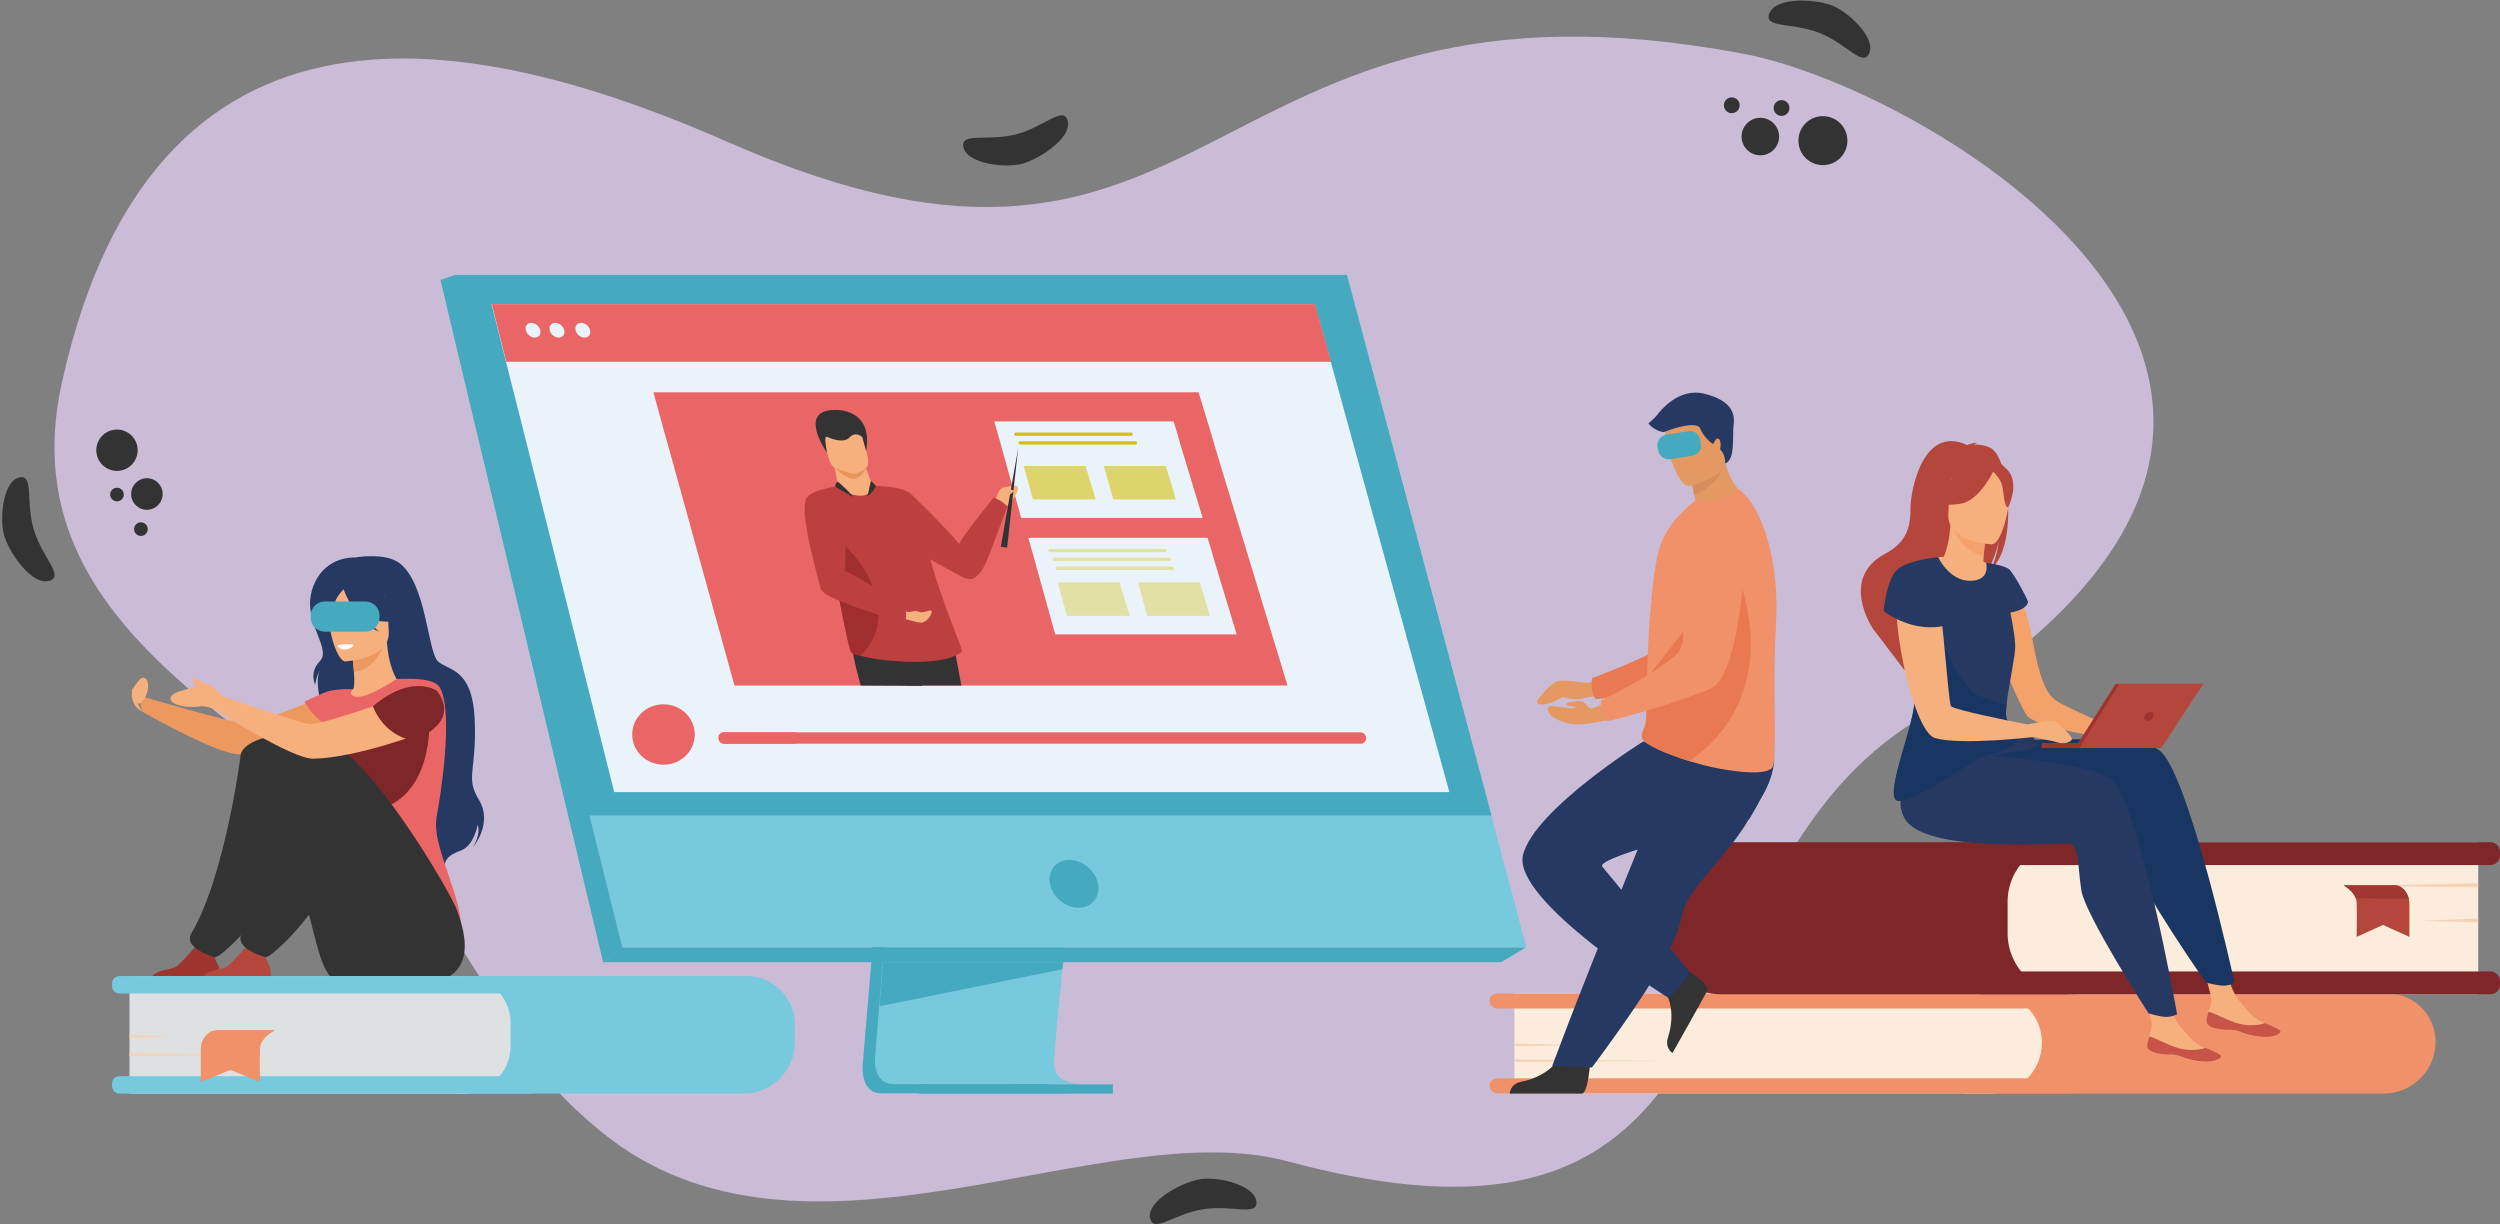 <?xml version="1.0" encoding="UTF-8"?>
<svg id="Layer_1" xmlns="http://www.w3.org/2000/svg" version="1.1" viewBox="0 0 919 450">
  <rect x="0" y="0" width="919" height="450" fill="#808080" stroke="none"/>
  <!-- Generator: Adobe Illustrator 29.0.1, SVG Export Plug-In . SVG Version: 2.1.0 Build 192)  -->
  <defs>
    <style>
      .st0 {
        fill: #e8945a;
      }

      .st1 {
        fill: #c65447;
      }

      .st2 {
        fill: #d35d2b;
      }

      .st3 {
        fill: #77c9de;
      }

      .st4 {
        fill: #e49963;
      }

      .st5 {
        fill: #ea6666;
      }

      .st6 {
        fill: #dde1e2;
      }

      .st7 {
        fill: #253963;
      }

      .st8 {
        fill: #a02e2e;
      }

      .st9 {
        fill: #7f2629;
      }

      .st10 {
        fill: #fff;
      }

      .st11 {
        fill: #fcecdb;
      }

      .st12 {
        fill: #f5d3b9;
      }

      .st13 {
        fill: #45aac0;
      }

      .st14 {
        fill: #ed985f;
      }

      .st15, .st16 {
        opacity: .6;
      }

      .st17 {
        fill: #bd3f3f;
      }

      .st18, .st16 {
        fill: #d3c00e;
      }

      .st19 {
        fill: #b5463c;
      }

      .st16 {
        isolation: isolate;
      }

      .st20 {
        fill: #183661;
      }

      .st21 {
        fill: #d68e5d;
      }

      .st22 {
        fill: #cabcd6;
      }

      .st23 {
        fill: #e87952;
      }

      .st24 {
        fill: #f4a26a;
      }

      .st25 {
        fill: #333;
      }

      .st26 {
        fill: #f6b07e;
      }

      .st27 {
        fill: #ebf3fa;
      }

      .st28 {
        fill: #9f3832;
      }

      .st29 {
        fill: #f19169;
      }

      .st30 {
        fill: #9e342e;
      }
    </style>
  </defs>
  <path class="st22" d="M148.3,320C106.8,269.8,2,234.7,22.7,140.9,57.9-19,184.7,15.8,268,52.4c181.9,79.9,170-70.9,373.1-32.6,69.1,13.1,261,126,64.3,244.5-96.1,57.9-51.9,211.1-232.1,162.6-68.2-18.4-178.3,49.5-252.2-10.8-36.6-29.9-33.5-48.5-72.8-96.1Z"/>
  <path class="st25" d="M18,213.5c-5.9,1.7-13.8-9-16.2-15.8-2.2-6.2-.9-20.4,5-22.1,5.9-1.7,2.5,8.5,5.6,19,3.1,10.5,11.5,17.2,5.6,19Z"/>
  <path class="st25" d="M54,187.4c3.2,0,5.8-2.6,5.8-5.8s-2.6-5.8-5.8-5.8-5.8,2.6-5.8,5.8,2.6,5.8,5.8,5.8Z"/>
  <path class="st25" d="M43,173.1c4.2,0,7.6-3.4,7.6-7.6s-3.4-7.6-7.6-7.6-7.6,3.4-7.6,7.6,3.4,7.6,7.6,7.6Z"/>
  <path class="st25" d="M51.8,197c1.4,0,2.5-1.1,2.5-2.5s-1.1-2.5-2.5-2.5-2.5,1.1-2.5,2.5,1.1,2.5,2.5,2.5Z"/>
  <path class="st25" d="M43,184.3c1.4,0,2.5-1.1,2.5-2.5s-1.1-2.5-2.5-2.5-2.5,1.1-2.5,2.5,1.1,2.5,2.5,2.5Z"/>
  <path class="st25" d="M650.5,4.8c2.2-5.7,15.6-5.3,22.4-3,6.2,2.1,16.6,11.9,14.3,17.6-2.2,5.7-8.2-3.3-18.4-7.3-10.1-4-20.6-1.6-18.4-7.3Z"/>
  <path class="st25" d="M422.7,447.7c-1-6,10.7-12.6,17.8-14.1,6.5-1.4,20.3,1.8,21.3,7.8,1,6-8.7,1.4-19.5,3.1-10.8,1.7-18.6,9.2-19.5,3.1Z"/>
  <path class="st25" d="M392.5,44.5c1.5,5.9-9.5,13.5-16.4,15.6-6.3,1.9-20.4.1-21.9-5.8-1.5-5.9,8.6-2.2,19.2-4.9,10.6-2.7,17.6-10.8,19.1-4.9Z"/>
  <path class="st25" d="M647.1,57.1c3.8,0,6.9-3.1,6.9-6.9s-3.1-6.9-6.9-6.9-6.9,3.1-6.9,6.9,3.1,6.9,6.9,6.9Z"/>
  <path class="st25" d="M670.1,60.7c5,0,9-4,9-9s-4-9-9-9-9,4-9,9,4,9,9,9Z"/>
  <path class="st25" d="M636.6,41.6c1.6,0,2.9-1.3,2.9-2.9s-1.3-2.9-2.9-2.9-2.9,1.3-2.9,2.9,1.3,2.9,2.9,2.9Z"/>
  <path class="st25" d="M654.9,42.6c1.6,0,2.9-1.3,2.9-2.9s-1.3-2.9-2.9-2.9-2.9,1.3-2.9,2.9,1.3,2.9,2.9,2.9Z"/>
  <path class="st14" d="M125.6,253.1s-30,13.1-35.4,12.8c-5.4-.2-39-10.2-39-10.2l.9,5.8s25.9,14.9,34.9,15.7c8.9.8,39.3-8,42.3-9.9,2.9-1.9,4.9-12.4-3.7-14.2Z"/>
  <path class="st7" d="M130.1,205s11.1-2.1,16.6,1.9c10,7.3,10.5,32.4,14.2,36.1,3.7,3.7,12.7,2.1,13.6,21.5.8,19.4-3.6,21,1.6,29.6,5.2,8.6-2.2,17.3-2.2,17.3,0,0,3-4.8,1.7-8.2,0,0-1.3,7.6-6.1,9.4-4.8,1.8-5.5,3.1-6.3,5.7,0,0-41.2-21.1-41.2-36.1,0-15-8.1-29.8-4.1-36.3,0,0-1.8,2.8-2,5.9,0,0-2.4-4.6,1.7-8.8,4.1-4.2-4.8-13-3.5-23.2.9-7,5.8-14.6,16-14.9Z"/>
  <path class="st26" d="M121.9,267.3c2.6,1.8,5.9,3.3,10.1,4.3,15.5,3.6,21.5-9.5,23.7-18.5-2.1-1.2-4.1-1.5-5.3-1.6-1.1-.1-2.3-.2-3.3-.3-1.7-1.3-4.3-6.8-4.9-15.3l-.7.2-12.2,3.4s.6,3.9.8,7.6c.2,2.9.2,5.6-.3,6.3-1,.2-1.5.3-1.5.3,0,0,0,0,0,0-.2.3-3.7,6.1-6.4,13.7Z"/>
  <path class="st14" d="M129.3,239.4s.6,3.9.8,7.6c6.9-.7,10.1-7.3,11.4-10.9l-12.2,3.4Z"/>
  <path class="st26" d="M127.2,243.1s16.5-.9,15.7-11.1c-.7-10.2.9-17.3-9.6-17.1-10.5.2-12.3,4.2-12.9,7.7-.6,3.5,2.5,20.6,6.8,20.6Z"/>
  <path class="st7" d="M120.5,216.8c2.3-3.3,4.3-2.7,5.4-1.9,8.6-5.6,14.9,1.3,14.9,1.3,1.6,7.3,7.2,11.1,7.2,11.1,0,0-2.9,2.1-9.9.8-2.1-.4-4.1-1.8-5.9-3.5,3.1,4.5,7.2,7.6,7.2,7.6-8.5-3.2-12.7-14.5-13.1-15.6-.9,1-2.8,3.1-3.2,5-.6,2.7-3.4,6.8-4.9,6.8,0,0-1.2-6.7,2.2-11.6Z"/>
  <path class="st5" d="M160.4,300.8c1.5-7.6,6.3-38,1.5-47.7-1.7-3.5-8.6-3.8-16.1-3.5-2.3,1.5-11.2,7.2-14.9,6.5,0,0-.1,0-.2,0-1.7-.4-2.4-1.6-.9-2.7,0,0-3.7-.4-8.3.5-2.6.5-9.6,4.1-9.6,4.1,0,0,3.5,6.4,8.7,8.6-.9,7.9.4,11.4,8.7,29.7,7,15.5-.9,29.4-.9,29.4,0,0,40.9,32.9,41.2,16.2.2-12.6-11-31.3-9.1-41.1Z"/>
  <path class="st25" d="M126.3,361.5c-2.2-.3-4.2-1.5-5.5-3.3-.2-.3-.4-.6-.6-1-4.7-7.1-6.5-28.6-16.9-51.7-2.6-5.6-11.7-6.6-14.2-12.9,0,0-6.1-20.5,11.8-21.1,17.9-.6,48,57.1,48.5,63.2.5,5.9,11.8,30.8-23,26.9Z"/>
  <path class="st30" d="M55.1,361h25.5s1-4.1-.7-6.8c-1.5-2.4-.9-3.8.2-5.9-1.2.5-2.6.9-4.3.8-1.3,0-2.6-.6-3.8-1.3-1.1,1.3-5.8,6.6-7.3,7.6-1.7,1.2-9.1.8-9.6,5.6Z"/>
  <path class="st9" d="M157.7,261s3.3,30.2-18.2,36.5c-21.5,6.3-27.6-27.8-10.3-30.2,17.4-2.5,28.5-6.3,28.5-6.3Z"/>
  <path class="st25" d="M88.5,277.4c-1.5,11.5-7.5,47.8-18.1,65.6-3.4,5.7,8.6,8.9,8.7,8.9,1.6-.4,4.3-3,5.5-4.1,8.6-7.7,26-29.7,26-47.2s.2-24.9-6.1-29.1c-3.8-2.6-15.4,1.4-16,5.9Z"/>
  <path class="st25" d="M141.5,361s-.9-1.3-2.6-3.8c-2-3-4.1-8.8-6.8-16.3-2.8-7.9-6-17.5-10.1-27.6-1.3-3.1-2.6-6.3-4-9.4-2.6-5.6-9.6-4.8-12.1-11.2,0,0-9.7-21.9,8.2-22.6,17.9-.6,52,58.7,53.9,64.5,2.1,6.3,12.6,32.4-26.5,26.4Z"/>
  <path class="st19" d="M73.8,361h25.5s1-4.1-.7-6.8c-1.5-2.4-.9-3.8.2-5.9-1.2.5-2.6.9-4.3.8-1.3,0-2.6-.6-3.8-1.3-1.1,1.3-5.8,6.6-7.3,7.6-1.7,1.2-9.1.8-9.6,5.6Z"/>
  <path class="st25" d="M132.2,340.9c-2.8-7.9-6-17.5-10.1-27.6,1.1-7.6,3.4-14.3,7.3-17,0,0,9.4,29.2,2.9,44.6Z"/>
  <path class="st25" d="M103.3,276.6c-1.5,11.5-3.7,48.7-14.3,66.4-3.4,5.7,8.6,8.9,8.7,8.9,1.6-.4,4.3-3,5.5-4.1,8.6-7.7,26-29.7,26-47.2s-10.1-24.2-16.3-28.4c-3.8-2.6-9-.1-9.7,4.4Z"/>
  <path class="st26" d="M155.7,253.1s-36.2,13.3-41.6,13.1c-3.5-.2-32.7-10.4-32.7-10.4,0,0-2.2-3.3-4.5-4,0,0-4.2-1.9-5.3-2.3-1.2-.4-.9,0-.6,1.1.2.6.9,1.1,1.4,1.6-2,.6-4,1.3-4.9,1.5-1.5.3-5.9,1.7-4.6,3.9,1.3,2.1,7.4,2.6,10,2.1,2.6-.5,5.9,1,5.9,1,0,0,28.4,18.3,36.3,18.2,15.4-.2,41.5-9.6,44.4-11.5,2.9-1.9,4.9-12.4-3.7-14.2Z"/>
  <path class="st26" d="M48.6,253.5s2.6-4.1,3.5-4.3c2.6-.5,2.6,2.9,2.1,5.1-.6,2.4-2.6,4.6-3.2,4.4-.6-.2-3-3.1-2.4-5.3Z"/>
  <path class="st26" d="M48.5,254.4s-.8,4.6,3.6,7.1l-3.6-7.1Z"/>
  <path class="st10" d="M124.1,237.2s1.6-.6,5.9-.3c0,0-.2,1.7-3.5,1.9-1.8,0-2.5-1.6-2.5-1.6Z"/>
  <path class="st9" d="M137.1,259.6s3.2,10.2,14.4,12.6c0,0,18.4-5.7,9.2-18.2,0,0-9-6.7-23.6,5.6Z"/>
  <path class="st29" d="M895.3,383c0,5.2-2.1,10-5.6,13.4-3.4,3.4-8.2,5.6-13.4,5.6h-154.4v-36.8h155.6c1,0,1.9,0,2.9.2,8.5,1.4,14.9,8.7,14.9,17.6Z"/>
  <path class="st11" d="M750.6,383.4c0,5.1-2.1,9.7-5.4,13.1,0,0,0,0,0,0-3.4,3.4-8,5.4-13.1,5.4h-175.4v-36.8h175.8c5.1,0,9.7,2.1,13,5.5,3.2,3.3,5.1,7.7,5.1,12.7Z"/>
  <path class="st29" d="M765.2,399.2c0,.8-.3,1.4-.8,1.9-.5.5-1.2.8-1.9.8h-212.1c-1.5,0-2.8-1.2-2.8-2.8s.3-1.4.8-1.9c.5-.5,1.2-.8,1.9-.8h212.1c1.5,0,2.8,1.2,2.8,2.8Z"/>
  <path class="st29" d="M765.2,368c0,.8-.3,1.4-.8,1.9-.5.5-1.2.8-1.9.8h-212.1c-1.5,0-2.8-1.2-2.8-2.8s.3-1.4.8-1.9c.5-.5,1.2-.8,1.9-.8h212.1c1.5,0,2.8,1.2,2.8,2.8Z"/>
  <path class="st12" d="M556.6,383.6l23.5.6-23.5.4v-1Z"/>
  <path class="st12" d="M556.6,389.4l56,.6-56,.4v-1Z"/>
  <path class="st3" d="M273.2,402h-106.2v-43.2h107.4c9.8,0,17.8,8,17.8,17.8v6.5c0,10.5-8.5,18.9-18.9,18.9Z"/>
  <path class="st6" d="M170,402H47.6v-43.2h122.8c9.5,0,17.3,7.7,17.3,17.3v8.3c0,9.8-7.9,17.7-17.7,17.7Z"/>
  <path class="st3" d="M195.5,402H43.9c-1.5,0-2.7-1.2-2.7-2.7v-1c0-1.5,1.2-2.7,2.7-2.7h151.6c1.5,0,2.7,1.2,2.7,2.7v1c0,1.5-1.2,2.7-2.7,2.7Z"/>
  <path class="st3" d="M195.5,365.2H43.9c-1.5,0-2.7-1.2-2.7-2.7v-1c0-1.5,1.2-2.7,2.7-2.7h151.6c1.5,0,2.7,1.2,2.7,2.7v1c0,1.5-1.2,2.7-2.7,2.7Z"/>
  <path class="st12" d="M47.6,380.4l17,.7-17,.4v-1.2Z"/>
  <path class="st12" d="M47.6,387.1l40.4.7-40.4.4v-1.2Z"/>
  <path class="st13" d="M333,203.1l-15.8,187.4s-1.6,11.4,6.8,11.4c13.9,0,69.2,0,69.2,0,0,0-10.5-2.4-10.3-7.7.1-6.3,18.4-192.9,18.4-192.9l-68.3,1.8Z"/>
  <path class="st3" d="M397.7,398.5c-2.7,0-55.5.2-69.1,0-5.9,0-6.9-5.2-7-8.6,0-1.6.2-2.8.2-2.8l.4-4.9,1-12.4.9-11,1.2-14.1,1-11.9,11.2-133.2,68.3-1.8s-7.7,78.1-13.1,135c-.6,6.3-1.2,12.4-1.7,18.1-.2,1.8-.3,3.6-.5,5.3-.5,5.4-1,10.3-1.4,14.7-.2,2.3-.4,4.4-.6,6.4-.7,7.7-1.1,12.6-1.1,13.5,0,.5,0,1,.1,1.5,1.1,6,9.1,6.2,10.1,6.2Z"/>
  <path class="st3" d="M167.2,101.1l38.4,154.2,5.3,21.1,17.9,71.8h332.3l-65.9-247.2H167.2Z"/>
  <path class="st13" d="M167.2,101.1l-5.3,1.8,59.8,250.8,7.1-5.4-61.5-247.2Z"/>
  <path class="st13" d="M221.6,353.7h330.2l9.1-5.4H228.7l-7.1,5.4Z"/>
  <path class="st13" d="M337.6,402h71.5v-3.4h-71.5v3.4Z"/>
  <path class="st13" d="M390.9,353.7l-.4,2.6-67.2,13.6.9-11,.4-5.2h66.2Z"/>
  <path class="st13" d="M167.2,101.1h327.9l53.2,198.7H214.9l-47.8-198.7Z"/>
  <path class="st13" d="M403.6,324.9c-.9-4.9-5.7-8.8-10.5-8.8s-8.1,3.9-7.1,8.8c.9,4.9,5.7,8.8,10.5,8.8s8.1-4,7.1-8.8Z"/>
  <path class="st27" d="M532.8,291.2H225.8l-34.8-138.5-2.7-10.6-2.3-9.1-5.3-21.2h302.6l5.9,21.2,2.5,9.1,2.9,10.6,38.2,138.5Z"/>
  <path class="st5" d="M489.2,133H186.1l-5.3-21.2h302.6l5.9,21.2Z"/>
  <path class="st27" d="M193.3,121.4c-.4-1.5.5-2.7,2-2.7s3,1.2,3.3,2.7c.4,1.5-.5,2.7-2,2.7-1.5,0-2.9-1.2-3.3-2.7Z"/>
  <path class="st27" d="M202.1,121.4c-.4-1.5.5-2.7,2-2.7s3,1.2,3.3,2.7c.4,1.5-.5,2.7-2,2.7-1.5,0-3-1.2-3.3-2.7Z"/>
  <path class="st27" d="M211.6,121.4c-.4-1.5.5-2.7,2-2.7s3,1.2,3.3,2.7c.4,1.5-.5,2.7-2,2.7-1.5,0-3-1.2-3.3-2.7Z"/>
  <path class="st5" d="M232.4,270c0-6.1,5.1-11.1,11.5-11.1s11.5,5,11.5,11.1-5.1,11.1-11.5,11.1-11.5-5-11.5-11.1Z"/>
  <path class="st5" d="M242.9,263.5l6.6,5.7c.6.5.6,1.4,0,1.9l-6.5,5.5c-.8.7-2.1.1-2.1-.9v-11.2c-.1-1.1,1.2-1.7,2-.9Z"/>
  <path class="st5" d="M502.2,271.3c0,.6-.2,1.1-.6,1.5-.4.4-.9.6-1.5.6h-233.9c-1.1,0-2.1-.9-2.1-2.1s.2-1.1.6-1.5c.4-.4.9-.6,1.5-.6h233.9c1.1,0,2.1.9,2.1,2.1Z"/>
  <path class="st5" d="M292.3,269.2v4.2h-26c-1.1,0-2.1-.9-2.1-2.1s.2-1.1.6-1.5c.4-.4.9-.6,1.5-.6h26Z"/>
  <path class="st5" d="M473.3,252h-203.3l-23-83.2-1.8-6.4-1.5-5.4-3.5-12.8h200.4l3.9,12.8,1.6,5.4,1.9,6.4,25.3,83.2Z"/>
  <path class="st27" d="M442.2,190.4h-66.8l-7.6-27.4-.6-2.1-.5-1.8-1.2-4.2h65.9l1.3,4.2.5,1.8.6,2.1,8.3,27.4Z"/>
  <path class="st16" d="M402.9,183.6h-23.2l-2.6-9.5-.2-.7-.2-.6-.4-1.5h22.8l.4,1.5.2.6.2.7,2.9,9.5Z"/>
  <path class="st16" d="M432.4,183.6h-23.2l-2.6-9.5-.2-.7-.2-.6-.4-1.5h22.8l.4,1.5.2.6.2.7,2.9,9.5Z"/>
  <path class="st18" d="M415.8,160.2h-42.4c-.3,0-.6-.3-.6-.6s.3-.6.6-.6h42.4c.3,0,.6.3.6.6s-.3.6-.6.6Z"/>
  <path class="st18" d="M417.4,163.4h-42.4c-.3,0-.6-.3-.6-.6s.3-.6.6-.6h42.4c.3,0,.6.3.6.6s-.3.6-.6.6Z"/>
  <path class="st27" d="M454.7,233.2h-66.8l-7.6-27.4-.6-2.1-.5-1.8-1.2-4.2h65.9l1.3,4.2.5,1.8.6,2.1,8.3,27.4Z"/>
  <g class="st15">
    <path class="st16" d="M415.4,226.4h-23.2l-2.6-9.5-.2-.7-.2-.6-.4-1.5h22.8l.4,1.5.2.6.2.7,2.9,9.5Z"/>
    <path class="st16" d="M444.9,226.4h-23.2l-2.6-9.5-.2-.7-.2-.6-.4-1.5h22.8l.4,1.5.2.6.2.7,2.9,9.5Z"/>
    <path class="st16" d="M428.3,203h-42.4c-.3,0-.6-.3-.6-.6s.3-.6.6-.6h42.4c.3,0,.6.3.6.6s-.3.6-.6.6Z"/>
    <path class="st16" d="M429.9,206.2h-42.4c-.3,0-.6-.3-.6-.6s.3-.6.6-.6h42.4c.3,0,.6.3.6.6s-.3.6-.6.6Z"/>
    <path class="st16" d="M431,209.5h-42.4c-.3,0-.6-.3-.6-.6s.3-.6.6-.6h42.4c.3,0,.6.3.6.6s-.3.6-.6.6Z"/>
  </g>
  <path class="st29" d="M100.9,378.8s-3.7,1.8-4.9,4.7c-.2.5-.4,1.1-.4,1.6-.2,3.9,0,12.6,0,12.6l-10.9-4.4-10.9,4.4v-11.9c0-2.2.9-4.4,2.7-5.9.8-.7,1.9-1.2,3-1.2h21.4Z"/>
  <path class="st29" d="M100.9,378.8s-3.7,1.8-4.9,4.7l-21.9.2s.9-4.2,5.4-4.9h21.4Z"/>
  <path class="st9" d="M632.9,365.5h130.7v-55.9h-132.1c-12.4,0-22.5,10.1-22.5,22.5v9.5c0,13.2,10.7,23.9,23.9,23.9Z"/>
  <path class="st11" d="M760.3,365.5h150.7v-55.9h-151.2c-12.1,0-21.8,9.8-21.8,21.8v11.7c0,12.3,10,22.3,22.3,22.3Z"/>
  <path class="st9" d="M728.4,365.5h187.1c1.9,0,3.5-1.6,3.5-3.5v-1.4c0-1.9-1.6-3.5-3.5-3.5h-187.1c-1.9,0-3.5,1.6-3.5,3.5v1.4c0,1.9,1.6,3.5,3.5,3.5Z"/>
  <path class="st9" d="M728.4,318h187.1c1.9,0,3.5-1.6,3.5-3.5v-1.4c0-1.9-1.6-3.5-3.5-3.5h-187.1c-1.9,0-3.5,1.6-3.5,3.5v1.4c0,1.9,1.6,3.5,3.5,3.5Z"/>
  <path class="st12" d="M911,337.6l-21,.9,21,.6v-1.5Z"/>
  <path class="st12" d="M911,324.7l-49.9.9,49.9.6v-1.5Z"/>
  <path class="st19" d="M861.6,325.5s3.3,1.8,4.4,4.7c.2.5.3,1.1.3,1.6.2,3.9,0,12.6,0,12.6l9.7-4.4,9.7,4.4v-11.9c0-2.2-.8-4.4-2.4-5.9-.7-.7-1.7-1.2-2.7-1.2h-19.1Z"/>
  <path class="st28" d="M861.6,325.5s3.3,1.8,4.4,4.7l19.5.2s-.8-4.2-4.8-4.9h-19.1Z"/>
  <path class="st4" d="M592.5,247.1s-6.9,3.9-8.9,3.9-9.6-1.5-11.7-.4c-2.1,1.1-6,5.5-6.7,6.9-1.3,2.6,5.2,1.4,8.3-.8.4-.3,1-.4,1.5-.3,1.6.4,4.9,1,6.5.4,2.2-.8,13.5-1.7,13.5-1.7l-2.6-8.1Z"/>
  <path class="st25" d="M584.6,389.8s-.7,12.1-3.1,12.2c-.3,0-11.8,0-11.8,0h-14.7c0,0,0-3.6,4.4-4.4s11.5-3.8,14.1-9.5c2.7-6,11.1,1.6,11.1,1.6Z"/>
  <path class="st23" d="M645.3,193.3s-7.2,51.2-19.1,55.8c-5.9,2.3-31.9,7.4-39.6,7.9,0,0-1.9-1.5-1.4-7.7,0,0,27.2-10,31.1-15.4,5.8-8.1-3.6-33.1,3.6-40.7,7.2-7.6,19.4-10.9,25.4.2Z"/>
  <path class="st7" d="M642.9,301.1c-2.1,3.6-4.5,6.9-7,10.1-7.7,9.8-16.2,17.8-17.6,25.4-.3,1.5-.8,3.1-1.4,4.9-.6,1.7-1.4,3.6-2.2,5.5-3.3,7.1-8.2,15.1-13.1,22.4-8.5,12.6-16.4,23-16.4,23l-14.6-.6c.6-1.5,7-18.8,15.5-40,3.5-8.6,7.1-17.8,10.7-26.6.5-1.2.9-2.4,1.4-3.5,1.1-2.7,2.2-5.4,3.2-7.9,8-19.9,14.4-35.7,14.4-35.7,0,0,32-12.1,35.3-4.3,2.7,6.5.5,12.8-8.1,27.4Z"/>
  <path class="st25" d="M618.5,355.3s10.2,6.5,9.2,8.7c-.1.3-5.7,10.3-5.7,10.3l-7.2,12.8s-3-1.8-1.6-5.9c1.4-4.1,2.3-11.9-1.4-16.9-3.9-5.3,6.8-9,6.8-9Z"/>
  <path class="st7" d="M613.5,366.8s6.4-5.6,7.5-9.7c0,0-26.2-31.4-31.9-38.4-.3-.3-.2-.7.1-1.1,4.3-4.8,51.9-14.7,58.1-24.3,2.1-3.3,3.4-6.5,4-9.3,1.4-5.9.3-10,.3-10l-47.6-1.4s-39.6,24.7-44.1,41.5c-4.5,16.8,53.4,52.7,53.4,52.7Z"/>
  <path class="st7" d="M589.2,317.6c4.3-4.8,51.9-14.7,58.1-24.3,2.1-3.3,3.4-6.5,4-9.3v-6l-20.2-3.2s-5.7,17.6-22.7,24.3c-15.9,6.2-18.9,17.2-19.2,18.6Z"/>
  <path class="st4" d="M617.2,190.1c9.6,2.5,25.6-6.4,25.6-6.4,0,0-6.2-4.2-8.5-13.3-.1-.5-.2-.9-.3-1.4-1-.2-2.9-.6-4.9-1l-7.4,6.6s.2,2.7,1.1,7.4c.2.8.3,1.7.6,2.6-3.9,2.4-6.1,5.5-6.1,5.5Z"/>
  <path class="st29" d="M652.9,230c-1.4,18.5.4,46.7-1.1,51.6-1.4,4.2-16.7,1.7-22.9.3-2.3-.5-5-1.3-7.9-2.1-7.9-2.5-16.6-6-17.5-8.6,0-.1,0-.2,0-.3,0-.4,0-.7,0-1.1.3-1.3,1.5-2.8,1.6-6,.2-3.7.1-8,.3-12.6,0-.5,0-1.1,0-1.6v-.2c0,0,0-.2,0-.3.1-5.2.4-10.6.7-16,.2-3.4.4-6.7.7-10,.7-8.3,1.6-15.7,2.9-20.4,2-7.6,6.5-12.6,10.5-16.2l2.9-2.5c3.3.7,7.1.2,10.6-1.4,3.8-1.8,5.1-3.1,5.7-2.6,8.7,6.7,15,27.4,13.4,50Z"/>
  <path class="st23" d="M621.1,279.8c-7.9-2.5-16.6-6-17.5-8.6,0-.1,0-.2,0-.3,0-.4,0-.7,0-1.1.3-1.3,1.5-2.8,1.6-6,.2-3.7.1-8,.3-12.6,0-.5,0-1.1,0-1.6v-.2c0,0,0-.2,0-.3l32-40.8s21.5,44.9-16.5,71.5Z"/>
  <path class="st21" d="M621.6,174.5s.2,2.7,1.1,7.4c7.2-2.3,10.4-8.8,11.5-11.6-.1-.5-.2-.9-.3-1.4-1-.2-2.9-.6-4.9-1l-7.3,6.6Z"/>
  <path class="st4" d="M620.7,178.6s15.7-2.6,13.9-12.3c-1.8-9.7-1-16.6-11-15.4-10.1,1.3-11.3,5.3-11.5,8.7-.2,3.4,4.6,19.4,8.7,19Z"/>
  <path class="st4" d="M596.7,263.3s-12.8,3.4-17.6,3c-4.8-.4-8.8-2.6-9.4-3.8-.6-1.2-1.9-3.3,1.4-2.9,3.3.4,7.7,1.1,7.9.5.1-.6-2.7-.6-2.7-.6,0,0-.9-1.2.2-1.3,1.1,0,4.2-.9,5.3-.3,1.2.6,2.2,2.7,3.1,2.6.8,0,10.7-4.4,10.7-4.4l1.1,7.3Z"/>
  <path class="st29" d="M642.1,195.4s-1.5,51.7-12.9,57.5c-5.6,2.9-30.9,10.9-38.5,12.2,0,0-2-1.3-2.3-7.5,0,0,26-12.9,29.2-18.8,4.8-8.7-7.2-32.5-.9-40.8,6.3-8.3,18.1-12.9,25.2-2.6Z"/>
  <path class="st7" d="M634.2,170.4s.2-3.3-1.9-5.2c0,0,.7-3.3-.6-3.9-1.3-.6-1.6,2.3-2.2,1.8-.6-.4-3.3-2.5-4.5-5.6-1.2-3.1-11.8.6-13,1.2-1.2.6-5.2-1.5-6-3.1,0,0,2.2-1.8,3.2-3.1,1-1.3,7.9-10.3,17.6-7.7,9.7,2.5,11,7.2,10.5,11.1-.6,4,.8,13.2-3.2,14.5Z"/>
  <path class="st24" d="M739.5,213.2s5,7.4,7.8,22.8c2.5,13.5,4.7,18.5,8.2,21.3,3.6,2.8,23.6,11,23.6,11l-1.5,3.5s-29.3-4-32.6-8.9c-3.3-4.9-15.8-33.8-14.9-40.5,1-6.7,9.3-9.3,9.3-9.3Z"/>
  <path class="st26" d="M811.1,374.7c-.3,2.9,3.7,3.5,8.3,3.8,4.6.2,3.2,1.2,9.5,2.3,6.3,1.1,8.8-.6,9.3-1.4.4-.8-2.5-1.9-5.6-3.3-.4-.2-.8-.3-1.2-.5-3.5-1.5-5.5-4.7-8.2-7.6-2.6-2.8-5.1-11.6-5.1-11.6l-8.6-1.8s2.4,8,3.2,11.4c.5,2-.2,4.2-.9,6-.3.9-.7,1.9-.8,2.9Z"/>
  <path class="st1" d="M819.5,378.5c4.6.2,3.2,1.2,9.5,2.3,6.3,1.1,8.8-.6,9.3-1.4.4-.8-2.5-1.9-5.7-3.3h0c0,0-4.4,1.6-9.6.2-4.2-1.1-8.2-3.6-11.1-4.4-.3.9-.7,1.9-.8,2.9-.3,2.9,3.7,3.6,8.3,3.8Z"/>
  <path class="st20" d="M725.8,273.1s57-4.3,67.7,2.5c10.7,6.8,27.9,85.6,27.9,85.6,0,0-1.1.9-3.4,1.1-2.2.2-7.1-1.1-7.1-1.1,0,0-24.7-35.3-26.5-44.2-1.7-8.9-1.3-16.8-5.3-17-4-.2-53.4,6-60.9-7.2-7.5-13.2-1.3-26.2-1.3-26.2l8.8,6.4Z"/>
  <path class="st26" d="M789.3,383.9c-.3,2.9,3.7,3.6,8.3,3.8,4.6.2,3.2,1.2,9.5,2.3,6.3,1.1,8.8-.6,9.3-1.4.4-.8-2.5-1.9-5.7-3.3-.4-.2-.8-.3-1.2-.5-3.5-1.5-5.5-4.7-8.2-7.6-2.6-2.8-5.1-11.6-5.1-11.6l-8.6-1.8s2.4,8,3.2,11.4c.5,2-.2,4.2-.9,6-.3.9-.7,1.9-.8,2.9Z"/>
  <path class="st1" d="M797.7,387.6c4.6.2,3.2,1.2,9.5,2.3,6.3,1.1,8.8-.6,9.3-1.4.4-.8-2.5-1.9-5.7-3.3h0c0,0-4.4,1.6-9.6.2-4.2-1.1-8.2-3.6-11.1-4.4-.3.9-.7,1.9-.8,2.9-.3,2.9,3.7,3.6,8.3,3.8Z"/>
  <path class="st7" d="M714.6,276.6s50.6,2.4,61.1,9.6c10.5,7.2,24.6,86.6,24.6,86.6,0,0-1.1.8-3.5,1-2.2.2-7-1.3-7-1.3,0,0-23.3-36.2-24.7-45.2-1.4-8.9-.7-16.9-4.6-17.2-4-.4-53.6,3.9-60.5-9.5-7-13.4,14.7-23.9,14.7-23.9Z"/>
  <path class="st19" d="M732.6,165.2c-2.2-1.5-5-1.8-7-1.8.5-.5,1.5-.6,1.5-.6-1.2-.3-4,.8-4,.8-16.4-7.6-20.7,17-20.8,22.8,0,5.8-.4,12.4-9.2,17.1-17.3,9.1-4.5,27.8-4.5,27.8.1,0,11.5,15.1,11.5,15.1-.1-4.7,18.4-29.6,30.1-36.2,3-3.8,4.4-10.9,4.6-11.4-.8,5.6-2,8.7-3,10.4,10.1-8.1,6.7-40,.7-43.9Z"/>
  <path class="st26" d="M712.5,204.8s4.7-.4,9.4,0c3.2.3,6.4,1.3,8.2,2.1,4.5,1.9,4,9.8-5.4,8.3-9.4-1.5-12.9-8-12.2-10.4Z"/>
  <path class="st26" d="M729.7,210.5c0,0,1.3,6.8-4.8,6.5-4-.2-12.7-5-11.9-8.5.4-1.6,3.4-5.9,4-15.6l.7.2,12.3,3.3s-.5,3.9-.8,7.6c-.2,3.1-.2,6.1.5,6.4Z"/>
  <path class="st24" d="M730,196.5s-.5,3.9-.8,7.6c-7-.7-10.2-7.3-11.5-10.9l12.3,3.3Z"/>
  <path class="st19" d="M716.5,191.7s-3.3-6-3.8-11c-.4-3.6,2.3-16.5,15.3-13.8,0,0,3.8.6,7.2,3.3,2.7,2.1,6.6,6.6,1.2,17.7l-1.5,3.8h-18.4Z"/>
  <path class="st26" d="M732.1,200.1s-16.5-.8-15.9-11.1c.7-10.3-1-17.3,9.6-17.2,10.6,0,12.4,4.2,13,7.6.6,3.5-2.4,20.7-6.7,20.7Z"/>
  <path class="st19" d="M733.4,172s-5.3,11.8-12.4,13.1c-7.1,1.3-9.9-.7-9.9-.7,0,0,5.6-3.9,7.2-11.2,0,0,12.1-7.1,15.1-1.2Z"/>
  <path class="st19" d="M732.2,172.9s3.2,2.9,3.8,5.6c.6,2.7.7,8.1,2.2,8,0,0,4-8,.4-12.9-3.7-5.2-6.5-.7-6.5-.7Z"/>
  <path class="st7" d="M748.7,273.9c-1.3,1.6-5.5,2.1-10,2.8-3.5.6-7.2,1.3-9.8,2.9-6,3.5-25.4,15.3-31.1,14.8-2.2-.2-1.8-4.4-.5-10,2.1-8.9,6.5-21.1,6.5-26.5s1-9.8,2.3-17.7c.1-.6.2-1.3.3-1.9,2.6-15.3,6.1-33.4,6.1-33.4,0,0,4,8.6,11.7,8.6s5.9-6.6,5.9-6.6c0,0,7,.8,8.7,2.6,1.7,1.8,5.9,9.5,6.7,11.7,0,0,.2,2.7-6.5,4,0,0,1.6,7.3,1.8,12.2.1,3.6-2.5,14.8-3.2,21.8-.3,2.5-.3,4.4.1,5.3.5,1.1,2.2,2.3,4.1,3.4,3.8,2.2,8.4,4.3,6.9,6.2Z"/>
  <path class="st20" d="M741.8,267.7c4.3,7.3-11.6,9.5-14.2,11-6,3.5-24.2,16.2-29.9,15.6-2.2-.2-1.8-4.4-.5-10,2.1-8.9,6.5-21.1,6.5-26.5s1-9.8,2.3-17.7l6.9-6.6s7.4,19,14.4,22.2c3.7,1.6,7.5,2.7,10.3,3.4-.3,2.5-.3,4.4.1,5.3.5,1.1,2.2,2.3,4.1,3.4Z"/>
  <path class="st30" d="M766.4,273.1h-15.9v1.9h15.9v-1.9Z"/>
  <path class="st30" d="M763,274.8c.2-.6,14.7-23.4,14.7-23.4h32.2l-16.2,22.8-30.7.6Z"/>
  <path class="st19" d="M764.4,275c.2-.6,14.7-23.6,14.7-23.6h30.8l-15.4,23.6h-30.2Z"/>
  <path class="st30" d="M791.6,263.3c-.3.9-1.3,1.7-2.2,1.7s-1.4-.7-1.1-1.7c.3-.9,1.3-1.7,2.2-1.7.9,0,1.4.7,1.1,1.7Z"/>
  <path class="st26" d="M755.2,265c-.9-.4-7.9.9-9.9,1.3-6.3-1.2-27.1-5.4-28.1-6.7-1.2-1.5-3.8-48.3-6.8-49.1,0,0-5.9-3.6-11.6,3.2-5.7,6.8,4,55.2,12.5,57.6,9.4,2.8,36.4-.4,36.4-.4,2.2.8,6.1,1.2,8.2,1.9,2.7.9,5.1.1,5.7-.9.6-1.1-5.3-6.3-6.4-6.8Z"/>
  <path class="st7" d="M712.5,204.8s-12.1,1.1-15.6,5.1c-3.5,4-4.5,14.7-4.5,14.7,0,0,10.6,8.6,23.4,5.2l-3.3-25Z"/>
  <path class="st26" d="M365.9,183.9s1.1-4.5,3-4.7c1.9-.2,4.7-1.4,5.3,0,.6,1.5-4.5,9.3-6.5,7.3-2-1.9-1.8-2.7-1.8-2.7Z"/>
  <path class="st25" d="M322.7,232.8s4.5,2.8,10.2,19.2h20.5c-2.1-11.4-3-16.1-3-16.1l-27.7-3.1Z"/>
  <path class="st25" d="M316.4,252c-2.2-8-3.7-14.5-2.8-15.8,2-3.2,24,2.7,24,2.7,0,0,.5,5.2,1.3,13.2"/>
  <path class="st26" d="M318,171.3s2.9,7,3,9.1-6.6,3.2-10,1.5c-3.4-1.7-2.9-3.3-2.9-3.3,0,0-1.5-7.2-1.3-7.7.3-.6,11.1.4,11.1.4Z"/>
  <path class="st17" d="M365.1,183.1s-12,14.9-12.5,16.8c-6.9-8-17.5-18.1-17.9-18.5-1.4-1.1-3.8-1.8-6.2-2.2-3.4-.6-6.8-.6-7.6-.6-.1,0-.2,0-.2,0,.3,1.2-1,3.4-3.8,3.6-3.4.2-8.1-1.6-8.6-3.6,0,0-7.9.4-6.5,15.1,0,.2,0,.4,0,.6.5,4.9,2.1,11.4,5.3,19.9,1.1,3.1,4.9,25.7,6,25.7,0,0,1,.5,3.1,1.1,1.1.3,2.6.7,4.4,1,3.8.7,9.2,1.3,16.4,1.3,13.2,0,16.6-3.8,16.6-3.8.7,0-7.4-18.2-11.6-33.9,4.4,2.6,9,5,9.5,5.3,2.2,1.3,3.8,1.9,4.9,2,0,0,0,0,0,0,0,0,0,0,.2,0,.6,0,1.1-.2,1.4-.4,1-.5,2.4-1.7,3.7-4.2,1.8-3.3,4-10.1,5.8-14.6,1-2.5,1.8-5.2,2.9-7.5,0,0-2.6-2.7-5.2-3.2Z"/>
  <path class="st8" d="M322.2,219.8c2.6,11-2.4,18-6,21.3-2.1-.6-3.1-1.1-3.1-1.1-1.1,0-4.9-22.7-6-25.7-3.2-8.5-4.7-15-5.3-19.9.3-.3.5-.5.5-.5,0,0,16,9.7,19.9,25.9Z"/>
  <path class="st0" d="M318.4,172.1s-1.7,3.8-4.6,3.9c-2.9,0-6.8-3.8-6.8-3.8h11.4Z"/>
  <path class="st26" d="M318.6,171.9c-.6.6-2.1,1.4-3.3,1.9-.9.4-2.1.4-3.2,0-1.7-.5-4.4-1.4-5.1-1.8-1.7-.9-2.1-2.6-2.8-5.1-.9-2.9-1.8-5.2-1.9-6.9-.1-2,.8-3.1,4.3-3.4,6.4-.6,9.5,1.1,10.2,3.3.2.6.4,1.1.5,1.7,2.1,6.8,2.2,9.2,1.2,10.2Z"/>
  <path class="st25" d="M317.1,160.8s-1.5-1.6-3.3-1c-1.8.6-1.6,2.3-5.1,2.1-3.5-.3-4.8-1.9-5.2-1.1-.4.8.5,5.6.5,5.6,0,0-11.1-15.7,2.9-15.7,0,0,14.2-.9,11.5,15.1l-1.4-5Z"/>
  <path class="st26" d="M346.5,175.7h0s0,0,0,0Z"/>
  <path class="st2" d="M348,153.2c0-.3,0-.4,0-.4,0,.1,0,.3,0,.4Z"/>
  <path class="st25" d="M370.2,201.3l-2.3-.3,6.4-36.4-4.1,36.8Z"/>
  <path class="st26" d="M367.1,182.6s2.1,2.1,2.5.9c.4-1.1,3-2.5,3.2-3,.2-.5-3.1-.8-3.6-.8-.5,0-2.5,2.1-2.1,2.8Z"/>
  <path class="st26" d="M329.6,226.6s6.9,2.2,9,2.3c2.1,0,4.5-3.5,3.7-4.5-.2-.3-3.3,1.1-4.1.6-1.3-.7-3-.2-4,0-1.1.1-5.1-2.1-5.1-2.1l.5,3.8Z"/>
  <path class="st17" d="M332.1,222.9c-11.3-8-19.2-12-21.6-13.1.7-5.9.4-15.2-2.2-31.1,0,0-10.9,1.2-12.1,5-1.7,5.5,2.3,20.8,5.6,33.1,0,0,0,0,.1,0,.2.4.6.8,1.1,1.2,4.6,3.7,29.3,10.9,29.3,10.9,1.8-2.6,0-6.1,0-6.1Z"/>
  <path class="st25" d="M313,181.8s-4.8-5-5.2-4.7c-.4.3-.9,1.4-.7,1.8.2.3,6.5,3.8,6.5,3.8l-.6-.9Z"/>
  <path class="st25" d="M319.1,181.6s1-5,1.1-4.8c.2.2,1.7,1.6,1.8,1.9,0,.3-1.9,3.2-2.9,3.4-.9.2,0-.5,0-.5Z"/>
  <path class="st13" d="M134.3,232.2h-14.9c-2.9,0-5.2-2.3-5.2-5.2v-.7c0-2.9,2.3-5.2,5.2-5.2h14.9c2.9,0,5.2,2.3,5.2,5.2v.7c0,2.9-2.3,5.2-5.2,5.2Z"/>
  <path class="st13" d="M622.2,167.5l-8.3,1.3c-2,.3-3.9-1.1-4.3-3.1l-.3-1.6c-.3-2,1.1-3.9,3.1-4.3l8.3-1.3c2-.3,3.9,1.1,4.3,3.1l.3,1.6c.3,2-1.1,3.9-3.1,4.3Z"/>
</svg>